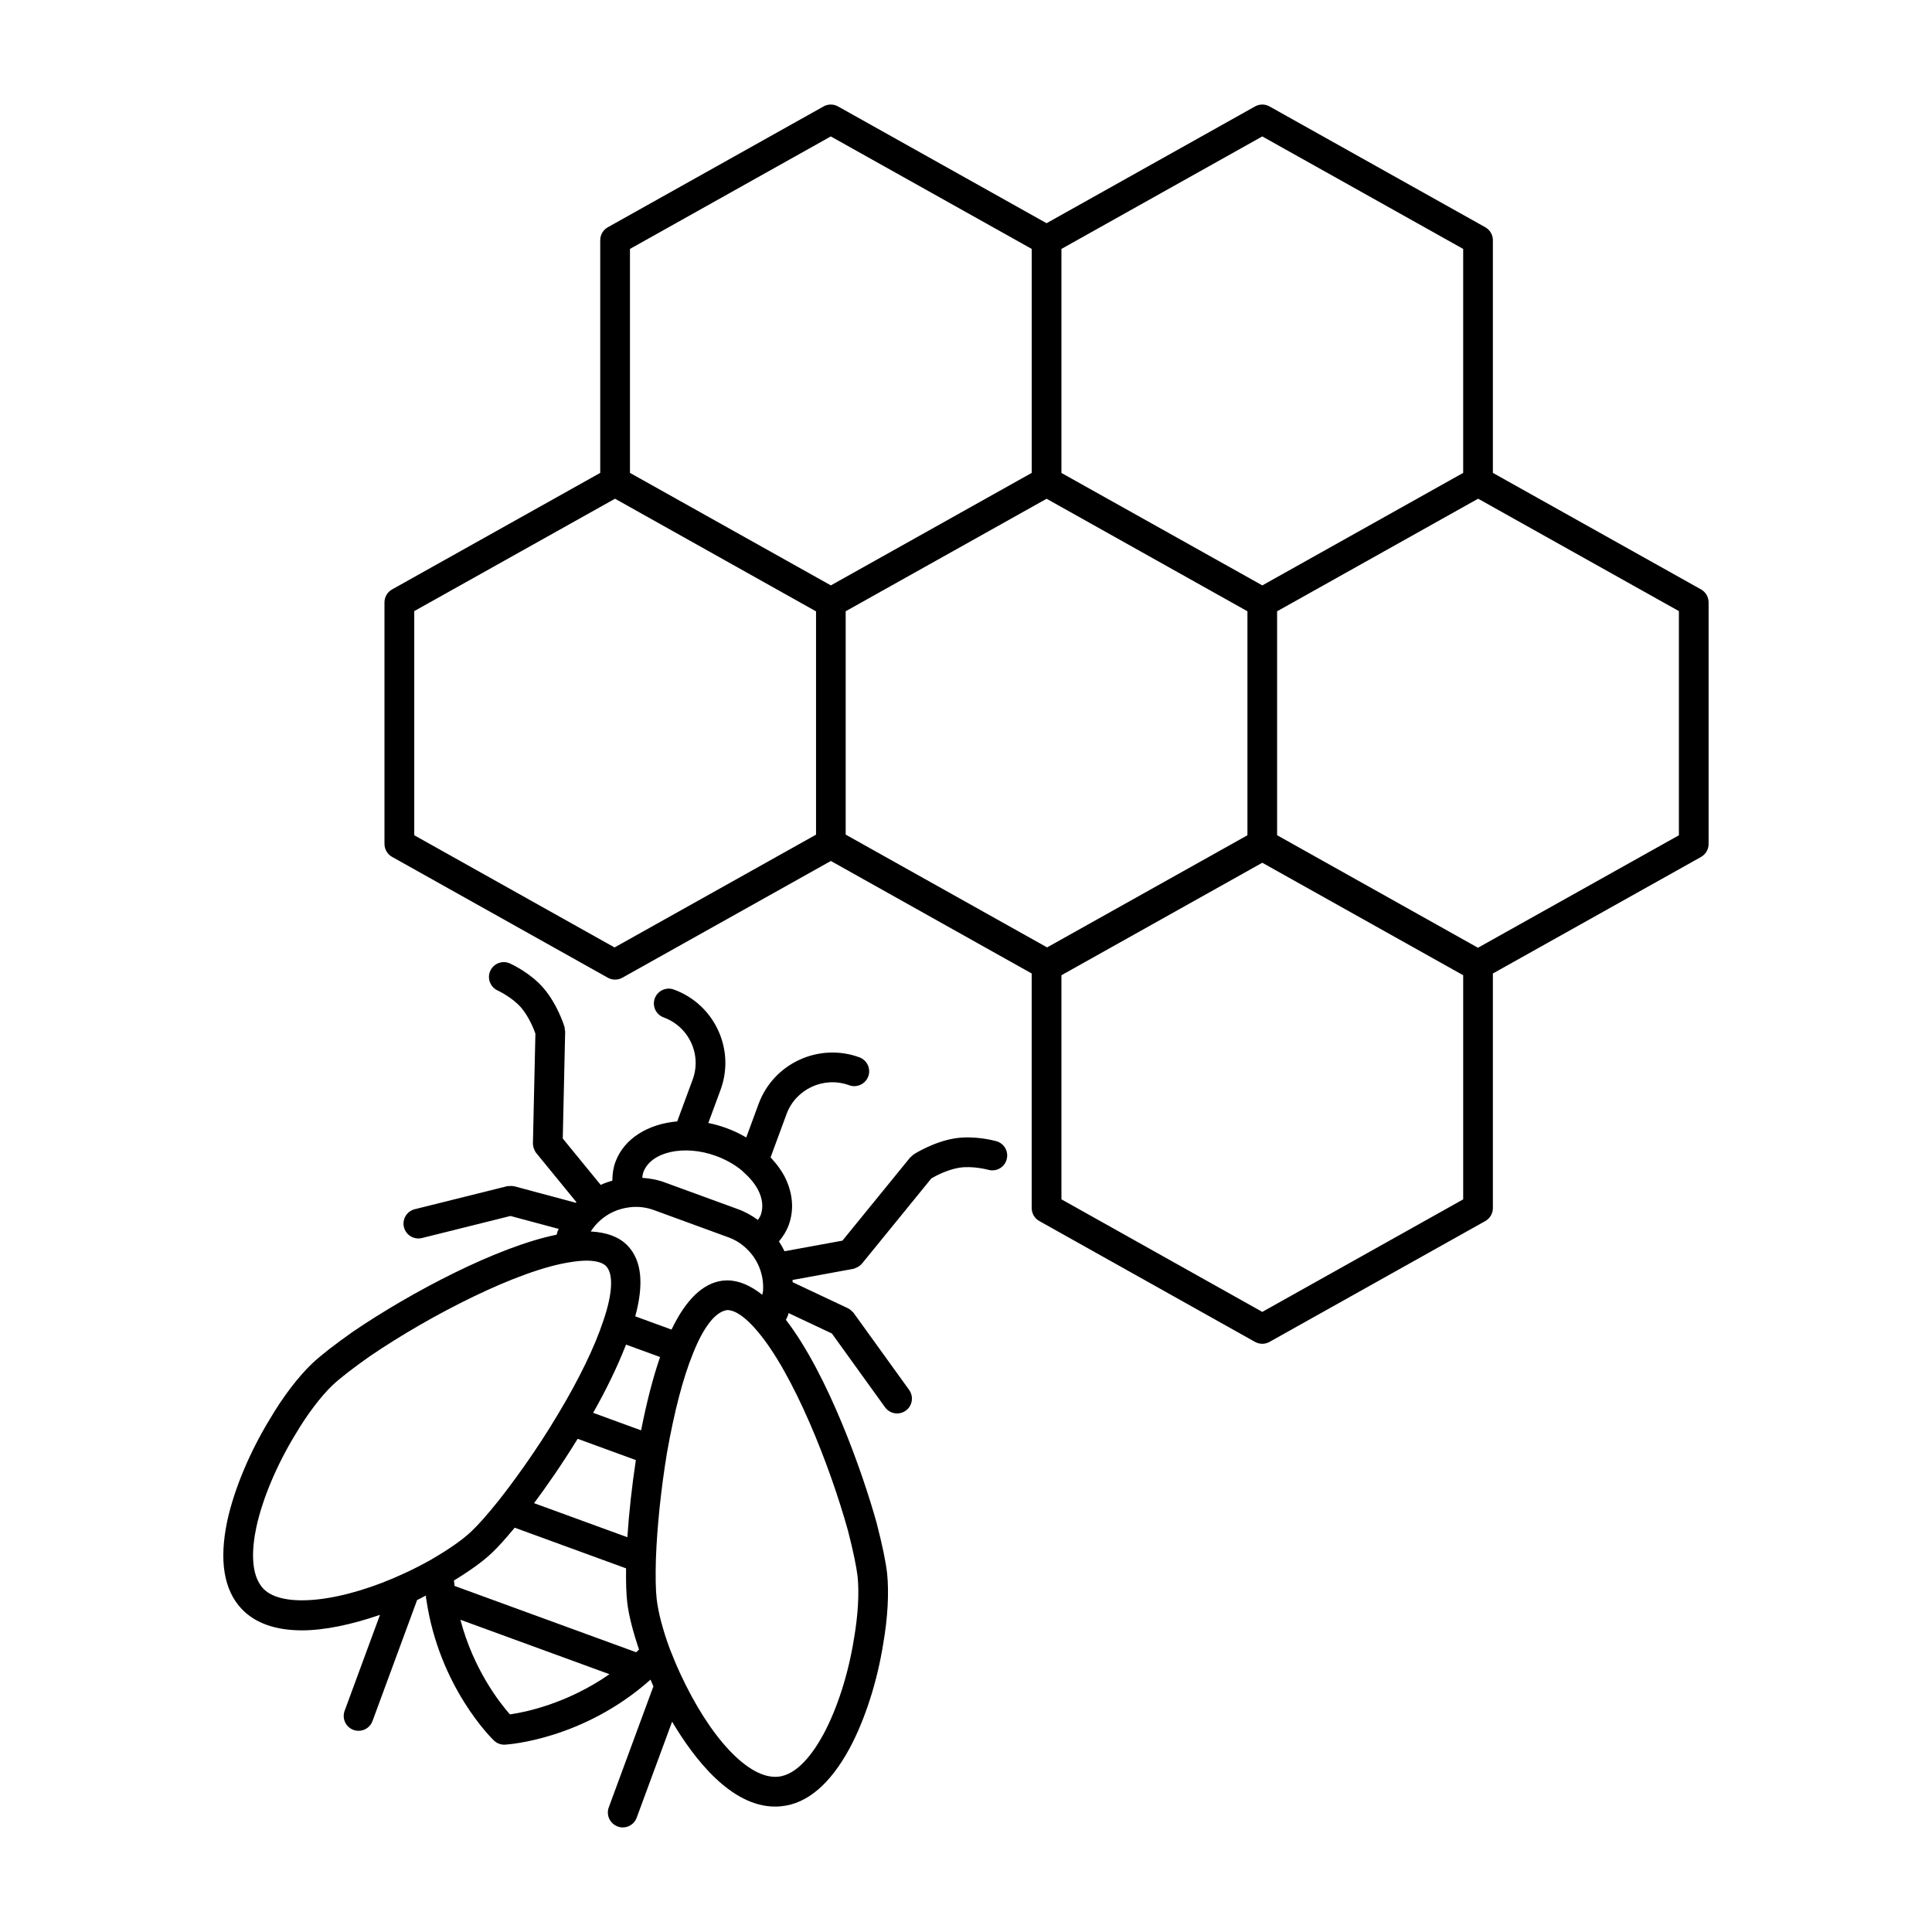<?xml version="1.0" encoding="UTF-8"?>
<!-- Uploaded to: SVG Repo, www.svgrepo.com, Generator: SVG Repo Mixer Tools -->
<svg fill="#000000" width="800px" height="800px" version="1.1" viewBox="144 144 512 512" xmlns="http://www.w3.org/2000/svg">
 <g>
  <path d="m594.79 300.2-55.16-30.879v-61.664c0-1.426-0.77-2.738-2.016-3.434l-57.176-32.016c-1.188-0.668-2.652-0.668-3.84 0l-55.246 30.945-55.262-30.945c-1.188-0.668-2.652-0.668-3.84 0l-57.168 32.016c-1.242 0.691-2.016 2.008-2.016 3.434v61.664l-55.16 30.883c-1.242 0.691-2.016 2.008-2.016 3.434v64.008c0 1.426 0.77 2.738 2.016 3.434l57.168 32.023c0.598 0.332 1.258 0.504 1.922 0.504 0.66 0 1.324-0.164 1.922-0.496l55.27-30.945 53.223 29.82v62.164c0 1.426 0.77 2.738 2.008 3.434l57.168 32.031c0.598 0.332 1.258 0.504 1.93 0.504 0.66 0 1.324-0.164 1.922-0.504l57.176-32.023c1.242-0.691 2.016-2.008 2.016-3.434v-62.172l55.16-30.883c1.242-0.707 2.008-2.012 2.008-3.438v-64.023c0-1.426-0.766-2.738-2.008-3.441zm-173.43-24.023 53.223 29.82v59.355l-53.09 29.719-53.379-29.891v-59.191zm57.16-96.023 53.238 29.812v59.355l-53.23 29.812-53.238-29.797v-59.371zm-114.35 0 53.246 29.812v59.355l-53.23 29.812-53.238-29.812v-59.355zm-110.39 125.8 53.207-29.789 53.27 29.852v59.176l-53.395 29.891-53.082-29.734zm277.98 155.89-53.238 29.82-53.23-29.828v-59.387l53.23-29.812 53.238 29.812zm57.164-96.484-53.246 29.805-53.23-29.82v-59.348l53.27-29.836 53.207 29.789z"/>
  <path d="m408.07 446.44c-0.59-0.164-5.848-1.598-11.082-0.754-5.582 0.898-10.66 4.109-10.871 4.25-0.188 0.117-0.309 0.301-0.465 0.449-0.156 0.141-0.34 0.219-0.473 0.387l-17.926 22.012-15.344 2.809c-0.434-0.898-0.93-1.762-1.48-2.598 1.086-1.309 1.984-2.715 2.566-4.289 1.434-3.883 1.172-8.109-0.746-12.25-0.961-2.078-2.402-3.961-4.039-5.738l4.227-11.469c2.457-6.668 9.918-10.102 16.609-7.644 2.031 0.738 4.297-0.309 5.055-2.348 0.746-2.047-0.309-4.305-2.348-5.055-10.777-3.938-22.742 1.598-26.703 12.312l-3.289 8.926c-1.652-0.969-3.426-1.82-5.312-2.504-1.574-0.574-3.164-1.016-4.738-1.332l3.234-8.762c1.914-5.188 1.684-10.816-0.645-15.832-2.332-5.039-6.504-8.863-11.73-10.777-2.039-0.738-4.297 0.301-5.047 2.348-0.746 2.039 0.309 4.297 2.348 5.047 3.25 1.188 5.84 3.566 7.289 6.691 1.441 3.109 1.582 6.582 0.395 9.801l-4.086 11.059c-7.66 0.668-14.066 4.496-16.367 10.723-0.59 1.613-0.82 3.281-0.82 4.977-1.055 0.309-2.086 0.66-3.078 1.125-0.008 0-0.008 0.008-0.016 0.008l-10.051-12.297 0.637-28.332c0-0.211-0.078-0.402-0.109-0.613-0.023-0.211 0-0.426-0.062-0.637-0.07-0.242-1.859-5.961-5.535-10.242-3.449-4.023-8.383-6.32-8.934-6.574-1.977-0.883-4.297-0.016-5.203 1.961-0.898 1.969-0.023 4.305 1.953 5.211 0.039 0.016 3.863 1.793 6.211 4.527 2.117 2.473 3.379 5.731 3.793 6.894l-0.645 28.621c-0.016 0.125 0 0.242-0.008 0.363v0.023 0.023c-0.008 0.512 0.078 1.008 0.27 1.496 0.008 0.016 0.016 0.031 0.023 0.047 0.148 0.355 0.293 0.715 0.543 1.031l10.691 13.074c-0.055 0.055-0.125 0.102-0.172 0.156l-16.129-4.328h-0.055c-0.48-0.125-0.969-0.156-1.48-0.094h-0.023c-0.148 0.016-0.293-0.016-0.434 0.016l-24.555 6.117c-2.109 0.527-3.394 2.66-2.867 4.769 0.449 1.785 2.055 2.984 3.816 2.984 0.316 0 0.637-0.039 0.961-0.117l23.457-5.848 12.793 3.434c-0.086 0.211-0.219 0.41-0.309 0.621-0.109 0.301-0.148 0.613-0.242 0.906-15.77 3.195-38.605 15.242-54.02 25.727-4.938 3.488-8.445 6.219-10.738 8.367-3.754 3.582-7.769 8.855-11.273 14.809-5.352 8.777-9.453 18.594-11.266 26.953-2.203 10.469-0.922 18.316 3.824 23.332 3.582 3.762 8.965 5.668 15.988 5.668 5.902 0 13.129-1.512 20.664-4.109l-9.375 25.434c-0.746 2.039 0.293 4.297 2.332 5.055 0.449 0.164 0.906 0.242 1.363 0.242 1.605 0 3.109-0.984 3.691-2.574l11.832-32.102c0.078-0.039 0.164-0.062 0.242-0.102 0.699-0.324 1.387-0.723 2.078-1.07 0 0.039 0.008 0.078 0.008 0.109-0.016 0.371 0.031 0.715 0.125 1.07 3.41 23.02 17.254 36.645 17.91 37.258 0.73 0.699 1.699 1.086 2.707 1.086 0.07 0 0.148 0 0.219-0.008 0.898-0.047 20.75-1.371 38.566-17.23 0.219 0.504 0.395 0.992 0.637 1.504 0.031 0.078 0.086 0.18 0.125 0.262l-11.832 32.086c-0.746 2.039 0.293 4.297 2.332 5.055 0.457 0.184 0.914 0.266 1.371 0.266 1.605 0 3.109-0.984 3.691-2.574l9.391-25.457c5.879 9.918 15.625 22.5 27.293 22.5 0.559 0 1.117-0.023 1.637-0.086 6.848-0.668 12.934-5.832 18.105-15.344 4.078-7.59 7.328-17.719 8.91-27.727 1.195-6.84 1.566-13.445 1.031-18.656-0.355-3.086-1.25-7.422-2.769-13.328-3.785-13.617-12.973-39.492-24.051-53.852 0.164-0.379 0.379-0.715 0.52-1.109 0.078-0.219 0.125-0.457 0.195-0.676l11.461 5.398 14.098 19.562c0.77 1.062 1.977 1.637 3.195 1.637 0.797 0 1.605-0.242 2.297-0.738 1.762-1.273 2.156-3.731 0.891-5.496l-14.754-20.469c-0.086-0.117-0.211-0.18-0.309-0.285l-0.023-0.023c-0.355-0.387-0.754-0.684-1.203-0.898-0.008 0-0.016-0.016-0.023-0.016l-14.547-6.856c-0.008-0.195-0.039-0.395-0.055-0.59l16.129-2.953c0.277-0.047 0.496-0.195 0.746-0.301 0.094-0.039 0.188-0.062 0.277-0.109 0.496-0.242 0.914-0.566 1.258-0.984 0.008-0.016 0.031-0.023 0.047-0.039l0.039-0.047c0.062-0.086 0.141-0.156 0.203-0.25l18.113-22.246c1.062-0.621 4.164-2.297 7.398-2.824 3.598-0.559 7.652 0.543 7.691 0.559 2.133 0.566 4.266-0.637 4.848-2.723 0.598-2.09-0.609-4.262-2.695-4.852zm-143.77 116.41c4.394-2.684 7.746-5.109 10.078-7.336 1.621-1.52 3.707-3.871 6.023-6.66l29.512 10.777c-0.047 3.707 0.047 6.738 0.301 8.957 0.395 3.512 1.566 7.926 3.125 12.578-0.25 0.242-0.496 0.473-0.746 0.699l-48.129-17.578c-0.07-0.477-0.125-0.949-0.164-1.438zm32.785-37.551 15.422 5.637c-1.047 6.926-1.82 13.926-2.25 20.445l-24.727-9.027c3.18-4.254 7.344-10.215 11.555-17.055zm16.809-2.242-12.707-4.644c3.008-5.297 6.234-11.668 8.715-18.082l9.027 3.297c-1.848 5.332-3.531 11.832-5.035 19.43zm8.07-26.703-9.613-3.512c2.281-8.453 1.762-14.664-1.922-18.617-2.25-2.426-5.676-3.652-9.887-3.871 1.449-2.227 3.504-4.062 5.961-5.195 1.387-0.645 2.875-1.047 4.519-1.234 2.133-0.242 4.258 0.016 6.297 0.77l19.68 7.195c2.062 0.754 3.793 1.891 5.328 3.504 2.754 2.844 4.117 6.723 3.891 10.57-0.008 0.086-0.016 0.172-0.023 0.262-0.023 0.309-0.148 0.605-0.188 0.906-3.109-2.457-6.211-3.816-9.281-3.816-0.164 0-1.078 0.047-1.242 0.07-5.293 0.68-9.805 5.184-13.52 12.969zm11.773-46.02c2.629 0.961 5.016 2.32 6.957 3.938 0.148 0.172 0.301 0.332 0.48 0.48 1.699 1.512 3.086 3.203 3.93 5.008 0.707 1.527 1.371 3.848 0.496 6.219-0.172 0.48-0.465 0.898-0.738 1.316-1.59-1.133-3.273-2.117-5.148-2.801l-19.68-7.188c-1.859-0.684-3.832-1.023-5.824-1.172 0.055-0.504 0.109-1.008 0.285-1.488 1.988-5.422 10.812-7.391 19.242-4.312zm-119.97 114.66c-3.559-3.762-2.961-10.934-1.836-16.262 1.629-7.519 5.375-16.445 10.32-24.555 3.133-5.312 6.754-10.117 9.926-13.129 1.969-1.852 5.297-4.426 9.816-7.621 15.965-10.855 39.391-22.922 53.332-24.969 1.48-0.234 2.859-0.371 4.125-0.371 1.746 0 4.07 0.262 5.211 1.496 1.953 2.086 1.668 7.344-0.789 14.477-2.273 6.863-6.359 15.312-11.824 24.434-6.242 10.531-12.699 19.105-15.973 23.254-2.875 3.59-5.328 6.367-7.125 8.055-2.281 2.18-5.809 4.66-10.73 7.535-2.164 1.203-4.41 2.387-6.738 3.457-16.516 7.758-32.551 9.633-37.715 4.199zm52.246 8.258 39.5 14.43c-11.164 7.769-22.199 10.059-26.371 10.652-2.801-3.16-9.703-12.016-13.129-25.082zm105.26-11.453c0.457 4.394 0.102 10.383-0.969 16.508-1.465 9.234-4.41 18.461-8.078 25.277-2.637 4.856-6.856 10.754-11.988 11.258-7.848 0.797-18.176-10.414-26.047-27.488-1.016-2.195-1.867-4.328-2.684-6.375-1.844-4.992-3.086-9.707-3.488-13.281-0.27-2.402-0.332-6-0.195-10.66 0.316-8.527 1.355-18.492 2.93-28.016 1.961-11.059 4.266-19.895 6.887-26.309 2.738-6.949 5.961-11.156 9.094-11.531 2.133 0 4.961 1.984 7.996 5.606 9.484 11.156 19.098 35.258 23.992 52.859 1.387 5.406 2.242 9.516 2.551 12.152z"/>
 </g>
</svg>